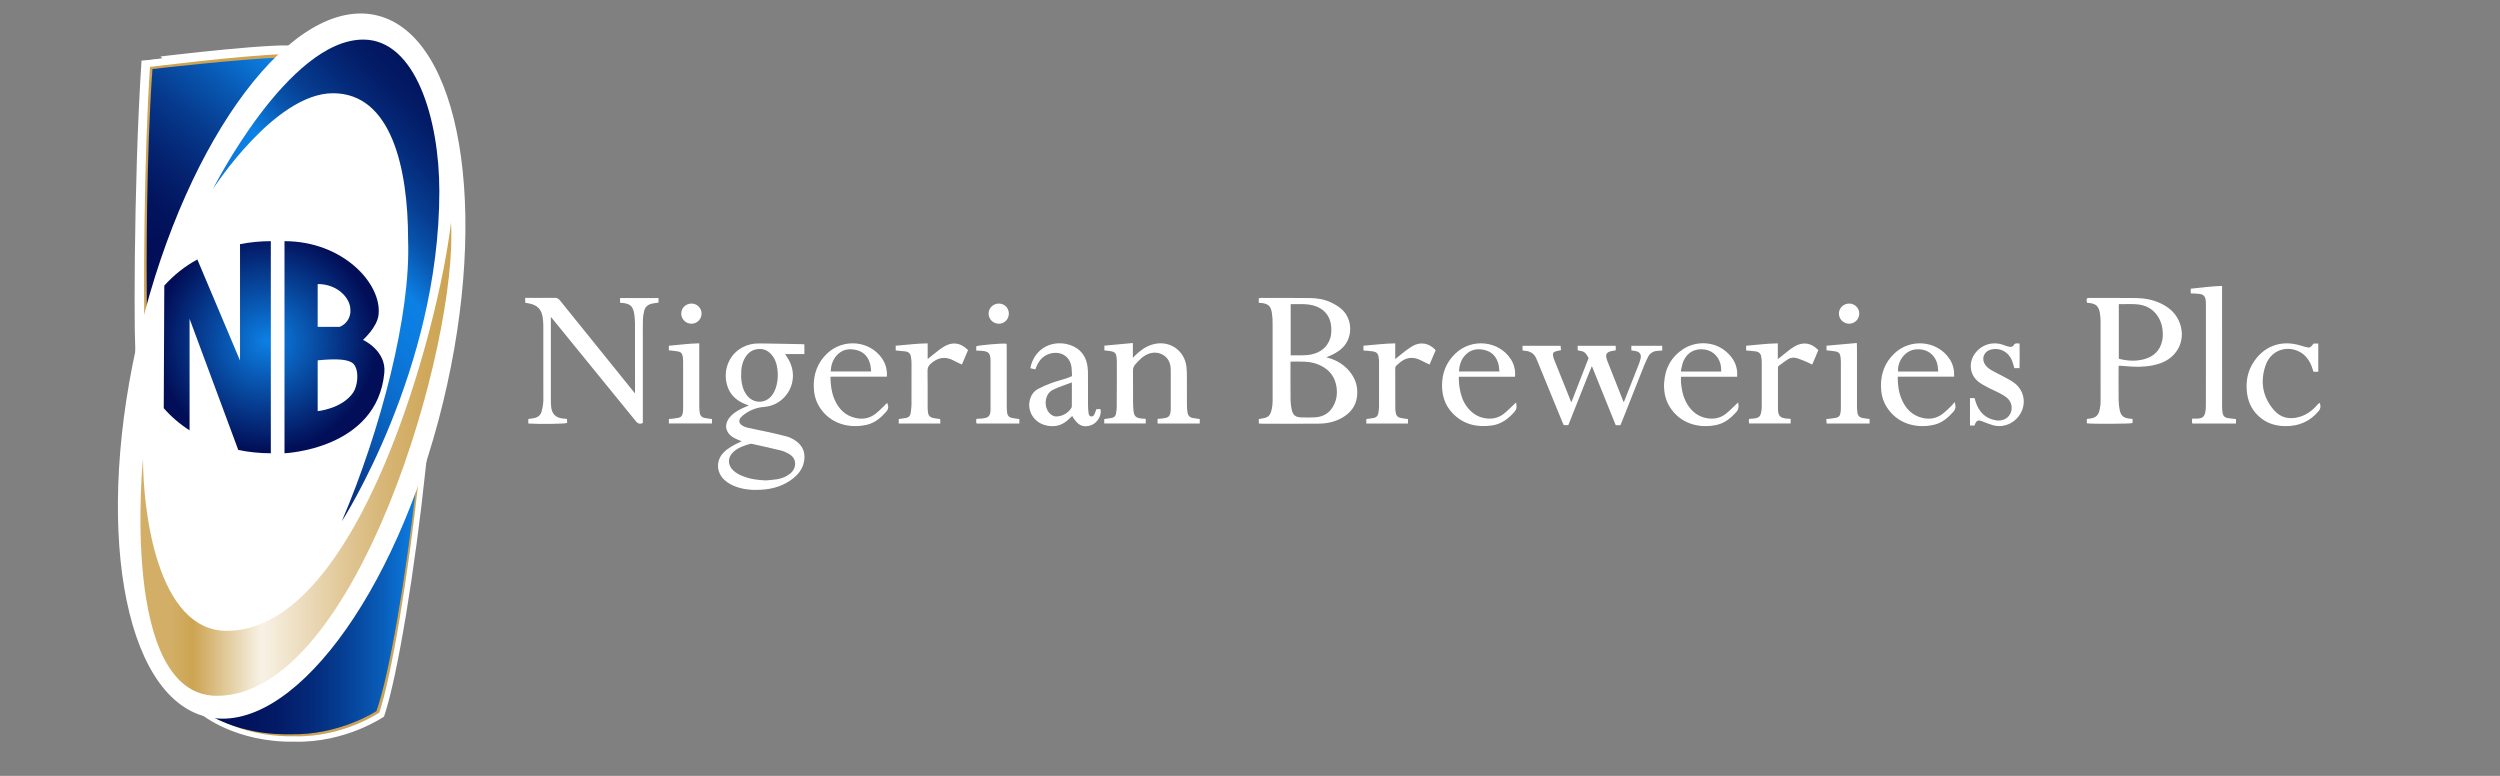 <svg xmlns="http://www.w3.org/2000/svg" xmlns:xlink="http://www.w3.org/1999/xlink" id="Layer_1" x="0px" y="0px" width="1804.5px" height="560px" viewBox="0 0 1804.5 560" xml:space="preserve">
<rect x="0" y="0" width="1804.5" height="560" fill="#808080" stroke="none"/>
<g>
	<path fill="#CDA453" d="M303.338,343.515c-7.666,68.885-19.996,143.083-29.834,171.202c0,0-26.971,17.913-63.578,17.111   c-42.695,0.696-66.936-18.88-66.936-18.88c1.83,0.827,3.743,1.457,5.705,1.881c8.994,5.472,29.962,15.666,60.673,15.167   c35.89,0.786,62.335-16.776,62.335-16.776c9.366-26.748,21.032-96.021,28.57-161.809   C301.3,348.817,302.322,346.185,303.338,343.515z"></path>
	<path fill="#FFFFFF" stroke="#FFFFFF" stroke-width="2" stroke-miterlimit="10" d="M306.184,338.772   c-7.666,71.544-19.996,148.605-29.834,177.809c0,0-26.971,18.605-63.578,17.772c-42.695,0.723-66.936-19.609-66.936-19.609   c1.83,0.859,3.743,1.513,5.705,1.953c8.994,5.683,29.962,16.271,60.673,15.752c35.89,0.817,62.335-17.424,62.335-17.424   c9.366-27.78,21.032-99.727,28.57-168.054C304.146,344.278,305.168,341.545,306.184,338.772z"></path>
	
		<linearGradient id="SVGID_1_" gradientUnits="userSpaceOnUse" x1="-392.402" y1="878.061" x2="-121.727" y2="878.061" gradientTransform="matrix(0.56 0 0 0.56 368.44 -51)">
		<stop offset="0" style="stop-color:#020F58"></stop>
		<stop offset="0.18" style="stop-color:#02125C"></stop>
		<stop offset="0.34" style="stop-color:#031B67"></stop>
		<stop offset="0.51" style="stop-color:#042B7B"></stop>
		<stop offset="0.67" style="stop-color:#064196"></stop>
		<stop offset="0.84" style="stop-color:#095DB9"></stop>
		<stop offset="1" style="stop-color:#0C7FE3"></stop>
		<stop offset="1" style="stop-color:#0C80E4"></stop>
	</linearGradient>
	<path fill="url(#SVGID_1_)" d="M300.273,351.409c-7.538,65.788-19.204,135.088-28.57,161.809c0,0-26.445,17.563-62.335,16.776   c-30.711,0.499-51.679-9.695-60.673-15.167C168.059,519.397,233.815,520.135,300.273,351.409z"></path>
	<path fill="#CDA453" stroke="#CCA256" stroke-miterlimit="10" d="M207.53,38.548c0,0-1.254,0.951-3.506,2.959   c-30.828,0.972-93.976,8.314-93.976,8.314c-4.537,62.835-4.361,142.313-4.075,173.714c-0.985,3.542-1.948,7.138-2.89,10.789   c-1.413,5.477-1.881-107.214,3.905-187.346C106.988,46.984,180.352,38.436,207.53,38.548z"></path>
	<path fill="#FFFFFF" stroke="#FFFFFF" stroke-width="3" stroke-miterlimit="10" d="M207.993,34.254c0,0-1.301,1.072-3.638,3.336   c-31.989,1.096-97.517,9.374-97.517,9.374c-4.708,70.844-4.526,160.454-4.228,195.858c-1.022,3.993-2.021,8.048-2.999,12.165   c-1.466,6.175-1.951-120.881,4.052-211.227C103.663,43.765,179.791,34.128,207.993,34.254z"></path>
	
		<linearGradient id="SVGID_2_" gradientUnits="userSpaceOnUse" x1="-317.596" y1="158.189" x2="-494.886" y2="370.94" gradientTransform="matrix(0.56 0 0 0.56 368.44 -51)">
		<stop offset="0" style="stop-color:#0C80E4"></stop>
		<stop offset="0.24" style="stop-color:#0858B2"></stop>
		<stop offset="0.47" style="stop-color:#06388B"></stop>
		<stop offset="0.68" style="stop-color:#04226F"></stop>
		<stop offset="0.86" style="stop-color:#02145E"></stop>
		<stop offset="1" style="stop-color:#020F58"></stop>
	</linearGradient>
	<path fill="url(#SVGID_2_)" d="M204.023,41.507c-13.833,12.314-65.438,64.46-98.05,182.028   c-0.287-31.391-0.462-110.869,4.075-173.714C110.048,49.821,173.196,42.479,204.023,41.507z"></path>
	
		<ellipse transform="matrix(-0.237 0.972 -0.972 -0.237 517.25 122.066)" fill="#FFFFFF" cx="210.682" cy="264.191" rx="260.371" ry="112.319"></ellipse>
	
		<linearGradient id="SVGID_3_" gradientUnits="userSpaceOnUse" x1="21.341" y1="223.035" x2="-390.406" y2="608.893" gradientTransform="matrix(0.56 0 0 0.56 368.44 -51)">
		<stop offset="0" style="stop-color:#020F58"></stop>
		<stop offset="0.1" style="stop-color:#02125B"></stop>
		<stop offset="0.19" style="stop-color:#031A65"></stop>
		<stop offset="0.26" style="stop-color:#042776"></stop>
		<stop offset="0.34" style="stop-color:#063B8E"></stop>
		<stop offset="0.41" style="stop-color:#0854AD"></stop>
		<stop offset="0.47" style="stop-color:#0B72D2"></stop>
		<stop offset="0.5" style="stop-color:#0C80E4"></stop>
		<stop offset="0.57" style="stop-color:#0C7CDF"></stop>
		<stop offset="0.67" style="stop-color:#0B6FD0"></stop>
		<stop offset="0.77" style="stop-color:#095BB6"></stop>
		<stop offset="0.87" style="stop-color:#073F94"></stop>
		<stop offset="0.98" style="stop-color:#031B67"></stop>
		<stop offset="1" style="stop-color:#031560"></stop>
	</linearGradient>
	<path fill="url(#SVGID_3_)" d="M153.694,136.412c0,0,44.571-69.114,86.639-69.114s54.229,53.804,54.229,105.716   c2.061,53.841-19.656,137.102-47.875,203.331c0,0,70.431-109.031,70.431-238.265c0-52.199-17.196-109.509-54.914-109.509   C208.05,28.571,153.694,136.412,153.694,136.412z"></path>
	
		<linearGradient id="SVGID_4_" gradientUnits="userSpaceOnUse" x1="-476.924" y1="682.891" x2="-76.119" y2="682.891" gradientTransform="matrix(0.56 0 0 0.56 368.44 -51)">
		<stop offset="0.1" style="stop-color:#D2AE66"></stop>
		<stop offset="0.17" style="stop-color:#CDA453"></stop>
		<stop offset="0.36" style="stop-color:#F2E8D3"></stop>
		<stop offset="0.39" style="stop-color:#F8F2E6"></stop>
		<stop offset="0.48" style="stop-color:#F0E3CA"></stop>
		<stop offset="0.65" style="stop-color:#E1C897"></stop>
		<stop offset="0.8" style="stop-color:#D6B472"></stop>
		<stop offset="0.92" style="stop-color:#CFA85B"></stop>
		<stop offset="1" style="stop-color:#CDA453"></stop>
	</linearGradient>
	<path fill="url(#SVGID_4_)" d="M103.211,330.909c0,38.116,10.253,124.432,60.481,124.432c95.734,0,153.426-220.994,161.836-294.741   c5.456,86.06-67.908,341.638-168.933,341.638C86.004,502.238,103.211,330.909,103.211,330.909z"></path>
	
		<radialGradient id="SVGID_5_" cx="-314.301" cy="530.995" r="140.749" gradientTransform="matrix(0.56 0 0 0.56 368.44 -51)" gradientUnits="userSpaceOnUse">
		<stop offset="0" style="stop-color:#0C80E4"></stop>
		<stop offset="1" style="stop-color:#020F58"></stop>
	</radialGradient>
	<path fill="url(#SVGID_5_)" d="M261.997,245.316c0,0,10.205-8.957,11.246-18.12c2.534-22.312-25.622-53.124-67.897-53.124v153.091   c0,0,66.856-2.693,72.068-58.107C278.922,253.003,261.997,245.316,261.997,245.316z M229.294,205.027   c14.721,0,23.619,10.433,23.619,18.561c0.395,5.38-2.763,10.389-7.788,12.351h-15.831V205.027z M255.017,283.219   c-8.016,11.873-25.722,13.536-25.722,13.536V260.1c24.58-2.497,26.275,2.242,27.624,5.52   C258.523,269.402,258.385,277.806,255.017,283.219z"></path>
	
		<radialGradient id="SVGID_6_" cx="-314.301" cy="530.995" r="140.749" gradientTransform="matrix(0.56 0 0 0.56 368.44 -51)" gradientUnits="userSpaceOnUse">
		<stop offset="0" style="stop-color:#0C80E4"></stop>
		<stop offset="1" style="stop-color:#020F58"></stop>
	</radialGradient>
	<path fill="url(#SVGID_6_)" d="M195.487,174.082v153.081c-7.895,0.011-15.77-0.789-23.502-2.385l-35.152-94.666v80.514   c-6.942-4.419-13.221-9.803-18.646-15.99l0.398-88.472c6.809-7.615,14.877-14.002,23.853-18.88l30.812,72.971v-84.032   C180.575,174.793,188.022,174.076,195.487,174.082z"></path>
</g>
<g>
	<g>
		<path fill="#FFFFFF" stroke="#FFFFFF" stroke-miterlimit="10" d="M909.081,218.056c0-0.844,0-1.572,0-2.361    c0.506-0.073,0.882-0.176,1.258-0.175c11.733,0.023,23.467-0.019,35.198,0.121c5.07,0.061,10.102,0.823,14.737,3.003    c2.505,1.178,4.974,2.604,7.122,4.335c8.933,7.201,9.048,22.034-0.548,29.273c-2.567,1.936-5.352,3.435-8.33,4.606    c-0.707,0.278-1.411,0.565-2.689,1.078c1.252,0.382,1.988,0.623,2.734,0.832c6.988,1.959,12.68,5.764,16.776,11.818    c3.237,4.783,4.356,10.109,3.633,15.771c-0.852,6.664-4.655,11.367-10.34,14.677c-5.248,3.055-11.027,4.215-16.987,4.265    c-13.676,0.114-27.353,0.038-41.029,0.032c-0.454,0-0.909-0.07-1.515-0.12c0-0.812,0-1.534,0-2.306    c1.37-0.252,2.671-0.419,3.934-0.74c2.352-0.598,4.015-2.088,4.763-4.379c0.526-1.61,0.871-3.306,1.066-4.99    c0.213-1.846,0.214-3.723,0.215-5.586c0.014-17.873,0.029-35.745-0.014-53.618c-0.006-2.632-0.107-5.297-0.532-7.886    c-0.857-5.219-2.885-6.954-8.207-7.52C909.948,218.147,909.575,218.108,909.081,218.056z M931.078,260.502    c-0.051,0.746-0.101,1.127-0.1,1.507c0.006,9.013-0.039,18.027,0.065,27.039c0.027,2.31,0.338,4.656,0.848,6.911    c0.893,3.951,2.994,5.658,7.059,5.804c3.491,0.126,7.002,0.186,10.484-0.04c6.839-0.444,11.632-4.01,14.319-10.264    c1.962-4.567,2.149-9.373,1.053-14.176c-1.68-7.363-6.502-11.999-13.318-14.751C944.945,259.89,938.081,260.571,931.078,260.502z     M931.116,219.002c0,12.808,0,25.279,0,37.967c3.388,0,6.637,0.064,9.881-0.025c1.855-0.051,3.744-0.167,5.548-0.569    c6.734-1.501,11.761-5.111,14.041-11.904c0.829-2.47,0.929-5.026,0.839-7.602c-0.298-8.596-5.134-14.656-13.423-16.896    C942.494,218.485,936.895,219.22,931.116,219.002z"></path>
		<path fill="#FFFFFF" stroke="#FFFFFF" stroke-miterlimit="10" d="M397.095,228.207c0,0.838,0,1.676,0,2.514    c0,19.205-0.005,38.409,0.009,57.614c0.001,1.786,0.029,3.583,0.216,5.357c0.577,5.482,3.55,8.374,9.028,8.907    c0.759,0.074,1.519,0.139,2.404,0.22c0.043,0.779,0.08,1.449,0.115,2.087c-1.841,0.557-20.341,0.76-27.031,0.317    c0-0.764,0-1.542,0-2.348c1.447-0.236,2.83-0.39,4.177-0.697c2.718-0.62,4.615-2.281,5.387-4.955    c0.557-1.927,0.888-3.933,1.158-5.925c0.187-1.378,0.128-2.794,0.128-4.193c0.007-17.261,0.023-34.522-0.018-51.783    c-0.005-2.243-0.149-4.514-0.524-6.722c-0.963-5.671-4.048-8.76-9.672-9.962c-0.907-0.194-1.82-0.359-2.87-0.564    c0-0.761,0-1.499,0-2.566c0.789,0,1.535,0,2.282,0c6.142,0,12.286,0.057,18.427-0.039c1.581-0.025,2.551,0.529,3.511,1.722    c17.598,21.863,35.233,43.696,52.863,65.534c0.557,0.69,1.142,1.358,1.715,2.036c0.156-0.058,0.311-0.117,0.467-0.175    c0-0.746,0-1.492,0-2.238c0-16.25,0.035-32.5-0.035-48.75c-0.012-2.779-0.228-5.607-0.785-8.323    c-0.924-4.505-3.054-6.288-7.587-6.979c-0.755-0.115-1.521-0.166-2.404-0.26c0-0.81,0-1.54,0-2.399c8.962,0,17.782,0,26.773,0    c0,0.816,0,1.539,0,2.325c-1.508,0.24-2.965,0.399-4.387,0.714c-3.063,0.679-5.211,2.49-5.956,5.573    c-0.508,2.099-0.875,4.276-0.936,6.429c-0.144,5.05-0.075,10.106-0.076,15.16c-0.004,18.816-0.002,37.632-0.002,56.448    c0,0.918,0,1.837,0,2.711c-1.933,0.805-3.024,0.074-4.129-1.285c-19.955-24.557-39.948-49.083-59.934-73.614    c-0.574-0.704-1.169-1.391-1.755-2.087C397.467,228.076,397.281,228.142,397.095,228.207z"></path>
		<path fill="#FFFFFF" stroke="#FFFFFF" stroke-miterlimit="10" d="M536.64,318.444c-2.352-0.985-4.438-1.66-6.333-2.688    c-6.679-3.623-7.552-9.924-2.179-15.341c2.901-2.924,6.51-4.741,10.258-6.311c1.055-0.442,2.107-0.893,3.5-1.483    c-1.386-0.502-2.401-0.847-3.399-1.235c-5.505-2.135-9.988-5.538-12.323-11.073c-5.051-11.975,0.423-27.598,15.635-31.268    c2.31-0.557,4.777-0.677,7.168-0.651c9.947,0.105,19.892,0.343,29.838,0.536c0.378,0.007,0.755,0.054,1.299,0.095    c0,1.97,0,3.867,0,6.04c-4.59,0-9.207,0-14.303,0c0.594,0.953,0.91,1.517,1.278,2.044c2.869,4.105,4.67,8.568,4.759,13.653    c0.203,11.617-8.701,21.577-20.279,22.443c-5.283,0.395-9.983,2.181-14.266,5.179c-1.073,0.751-2.101,1.628-2.954,2.617    c-1.81,2.1-1.556,4.696,0.724,6.275c1.246,0.862,2.744,1.516,4.223,1.857c5.143,1.186,10.339,2.145,15.493,3.285    c4.394,0.972,8.783,1.988,13.127,3.161c1.701,0.459,3.357,1.254,4.885,2.15c6.451,3.785,8.798,10.015,6.601,17.185    c-1.304,4.258-3.998,7.498-7.45,10.178c-6.285,4.88-13.534,7.221-21.36,7.815c-6.629,0.504-13.207,0.169-19.534-2.208    c-2.866-1.077-5.499-2.546-7.766-4.62c-5.959-5.45-6.035-14.072-0.148-19.593c3.276-3.073,7.235-5.073,11.251-6.968    C535.067,319.195,535.746,318.869,536.64,318.444z M552.813,347.269c2.697-0.267,5.416-0.4,8.087-0.833    c3.726-0.604,7.154-2.006,10.087-4.477c4.323-3.643,5.293-11.146-1.354-14.817c-1.821-1.005-3.758-1.956-5.76-2.449    c-6.921-1.707-13.893-3.207-20.851-4.763c-0.519-0.116-1.114-0.18-1.614-0.044c-4.52,1.225-8.925,2.748-12.453,5.999    c-4.462,4.112-4.423,9.949,0.024,14.1c2.017,1.883,4.42,3.137,6.954,4.153C541.344,346.306,547.004,347.071,552.813,347.269z     M534.489,270.49c0,0.932-0.067,1.869,0.011,2.795c0.371,4.394,1.376,8.59,4.081,12.203c4.934,6.592,14.251,6.662,19.124,0.033    c1.218-1.657,2.172-3.616,2.801-5.579c1.613-5.041,1.786-10.234,0.822-15.433c-0.617-3.329-1.882-6.414-4.16-8.984    c-3.027-3.415-6.795-4.736-11.313-3.897c-4.36,0.81-7.123,3.59-9.056,7.345C534.942,262.579,534.366,266.477,534.489,270.49z"></path>
		<path fill="#FFFFFF" stroke="#FFFFFF" stroke-miterlimit="10" d="M1538.781,302.839c0,0.79,0,1.461,0,2.127    c-1.651,0.455-28.609,0.596-31.995,0.149c0-0.699,0-1.421,0-2.259c1.023-0.147,2.016-0.244,2.99-0.437    c3.004-0.596,5.069-2.298,5.895-5.295c0.39-1.416,0.676-2.87,0.877-4.325c0.159-1.149,0.159-2.326,0.16-3.491    c0.009-19.123,0.022-38.247-0.017-57.37c-0.004-2.087-0.169-4.201-0.531-6.255c-0.882-5.011-3.027-6.923-8.064-7.486    c-0.378-0.042-0.758-0.076-1.262-0.126c-0.08-0.396-0.2-0.755-0.212-1.116c-0.012-0.375,0.081-0.753,0.136-1.187    c0.342-0.092,0.63-0.237,0.917-0.237c11.349,0.018,22.698-0.019,34.045,0.108c5.947,0.067,11.763,1.086,17.219,3.592    c5.661,2.6,10.356,6.331,13.087,12.08c6.017,12.669,0.006,26.278-13.522,30.658c-6.444,2.087-13.093,2.523-19.811,2.15    c-2.714-0.151-5.421-0.428-8.133-0.632c-0.525-0.04-1.055-0.006-1.727-0.006c-0.048,0.784-0.125,1.464-0.126,2.143    c-0.008,7.774-0.068,15.548,0.034,23.321c0.033,2.467,0.299,4.973,0.822,7.383c0.872,4.022,3.017,5.773,7.075,6.266    C1537.318,302.678,1537.999,302.75,1538.781,302.839z M1528.837,219.017c0,13.65,0,26.897,0,40.127    c0.401,0.177,0.672,0.346,0.966,0.419c6.132,1.517,12.314,1.828,18.412,0.061c6.874-1.992,11.394-6.444,12.939-13.588    c0.613-2.834,0.563-5.711,0.199-8.578c-1.064-8.4-6.77-16.486-16.829-18.049C1539.367,218.608,1534.174,219.164,1528.837,219.017z    "></path>
		<path fill="#FFFFFF" stroke="#FFFFFF" stroke-miterlimit="10" d="M1169.275,306.407c-0.949,0-1.711,0-2.703,0    c-5.769-14.296-11.545-28.608-17.539-43.46c-3.259,7.536-5.943,14.769-8.827,21.916c-2.876,7.127-5.675,14.284-8.536,21.499    c-0.919,0-1.744,0-2.636,0c-0.366-0.831-0.724-1.597-1.044-2.379c-5.949-14.519-11.894-29.04-17.841-43.559    c-0.265-0.647-0.547-1.287-0.823-1.929c-1.452-3.376-4.089-5.172-7.651-5.726c-0.383-0.06-0.775-0.061-1.161-0.104    c-0.3-0.033-0.597-0.09-1.05-0.161c0-0.782,0-1.513,0-2.389c8.802,0,17.553,0,26.527,0c0.058,0.725,0.117,1.451,0.182,2.267    c-1.262,0.276-2.409,0.432-3.491,0.787c-1.86,0.61-2.493,1.617-2.203,3.546c0.159,1.064,0.478,2.127,0.877,3.129    c4.03,10.1,8.089,20.188,12.151,30.274c0.163,0.404,0.431,0.765,0.774,1.362c0.44-1.081,0.799-1.933,1.135-2.794    c3.587-9.189,7.186-18.374,10.735-27.577c0.448-1.163,1.441-2.282,0.521-3.711c-1.139-1.771-2.13-3.669-4.365-4.292    c-0.96-0.267-1.948-0.433-3.046-0.672c0-0.746,0-1.478,0-2.336c8.856,0,17.604,0,26.475,0c0,0.854,0,1.584,0,2.332    c-1.339,0.262-2.575,0.402-3.747,0.755c-2.6,0.783-3.599,2.545-3.012,5.18c0.185,0.83,0.443,1.653,0.755,2.445    c3.794,9.609,7.602,19.211,11.414,28.813c0.225,0.568,0.507,1.113,0.872,1.906c0.389-0.859,0.699-1.475,0.952-2.114    c3.433-8.665,6.87-17.329,10.274-26.006c0.537-1.37,1.004-2.782,1.345-4.212c0.846-3.543-0.415-5.511-3.965-6.306    c-0.821-0.184-1.667-0.255-2.63-0.397c0-0.795,0-1.526,0-2.39c7.118,0,14.153,0,21.297,0c0,0.808,0,1.485,0,2.446    c-0.765,0.049-1.507,0.12-2.25,0.14c-3.753,0.1-6.561,1.685-8.161,5.173c-0.906,1.975-1.883,3.924-2.685,5.941    c-5.31,13.353-10.581,26.721-15.867,40.083C1170.016,304.677,1169.673,305.457,1169.275,306.407z"></path>
		<path fill="#FFFFFF" stroke="#FFFFFF" stroke-miterlimit="10" d="M836.049,305.2c0-0.812,0-1.487,0-2.394    c0.841-0.059,1.675-0.079,2.497-0.184c1.076-0.138,2.161-0.273,3.21-0.535c1.911-0.478,3.099-1.733,3.456-3.676    c0.195-1.064,0.342-2.154,0.345-3.233c0.026-9.404,0.039-18.808-0.01-28.211c-0.008-1.461-0.184-2.966-0.566-4.374    c-1.859-6.835-9.356-10.327-16.242-7.632c-4.049,1.584-6.936,4.607-9.708,7.798c-1.231,1.417-1.779,2.901-1.749,4.84    c0.116,7.459,0.024,14.921,0.062,22.382c0.011,2.173,0.106,4.353,0.318,6.515c0.41,4.186,2.007,5.701,6.226,6.099    c0.834,0.079,1.671,0.119,2.597,0.183c0,0.859,0,1.535,0,2.386c-9.628,0-19.21,0-28.922,0c0-0.746,0-1.416,0-2.257    c0.596-0.085,1.181-0.17,1.767-0.253c0.997-0.141,2-0.252,2.991-0.426c2.06-0.362,3.366-1.551,3.711-3.64    c0.24-1.451,0.5-2.919,0.52-4.382c0.079-6.061,0.076-12.123,0.09-18.184c0.011-4.741,0.017-9.482-0.008-14.222    c-0.008-1.397-0.038-2.805-0.22-4.186c-0.37-2.801-1.441-3.968-4.203-4.555c-1.429-0.303-2.905-0.39-4.569-0.602    c0-0.752,0-1.528,0-2.508c6.471-0.597,12.864-1.186,19.545-1.802c0,3.705,0,7.081,0,10.56c1.206,0.059,1.523-0.776,2.015-1.269    c3.55-3.558,7.424-6.6,12.306-8.156c11.944-3.809,23.461,3.799,24.458,16.288c0.29,3.633,0.203,7.298,0.226,10.948    c0.033,5.362-0.028,10.725,0.029,16.087c0.019,1.778,0.17,3.57,0.453,5.325c0.387,2.4,1.87,3.876,4.287,4.308    c1.441,0.258,2.898,0.428,4.506,0.66c0,0.715,0,1.439,0,2.303C855.656,305.2,845.908,305.2,836.049,305.2z"></path>
		<path fill="#FFFFFF" stroke="#FFFFFF" stroke-miterlimit="10" d="M774.266,271.809c-0.101-2.287-0.074-4.389-0.306-6.462    c-1.025-9.194-9.174-13.088-17.13-10.285c-4.368,1.539-7.168,4.782-8.999,8.938c-0.277,0.629-0.524,1.27-0.84,2.039    c-0.89-0.212-1.691-0.404-2.687-0.641c0.19-0.823,0.299-1.495,0.501-2.137c4.485-14.258,19.01-17.95,29.896-12.732    c5.932,2.843,9,7.922,9.809,14.373c0.222,1.769,0.282,3.567,0.289,5.352c0.031,7.309-0.015,14.618,0.032,21.926    c0.014,2.092,0.122,4.201,0.418,6.269c0.248,1.731,1.219,2.594,2.494,2.656c1.492,0.072,2.239-0.912,2.765-2.104    c0.438-0.993,0.793-2.023,1.233-3.163c0.721,0,1.468,0,2.214,0c0.68,4.144-2.402,9.118-6.561,10.605    c-5.672,2.029-9.454,0.087-13.348-6.937c-1.377,1.261-2.696,2.548-4.098,3.736c-4.675,3.963-10.063,4.724-15.772,3.061    c-7.926-2.309-12.391-10.25-10.252-17.862c0.882-3.139,2.681-5.698,5.527-7.214c3.07-1.635,6.286-3.045,9.552-4.248    c3.492-1.286,7.13-2.173,10.676-3.318C771.211,273.166,772.675,272.459,774.266,271.809z M774.185,275.313    c-5.027,1.91-9.747,3.331-14.225,5.496c-6.999,3.384-7.172,13.487-2.607,17.958c1.574,1.541,3.401,2.521,5.614,2.338    c4.231-0.35,7.708-2.229,10.284-5.621c0.485-0.639,0.884-1.532,0.894-2.313C774.219,287.36,774.185,281.547,774.185,275.313z"></path>
		<path fill="#FFFFFF" stroke="#FFFFFF" stroke-miterlimit="10" d="M1581.78,211.289c0-0.885,0-1.558,0-2.453    c7.153-0.683,14.187-1.695,21.612-1.942c0,1.152,0,2.06,0,2.968c0,27.904-0.006,55.809,0.017,83.713    c0.001,1.544,0.142,3.103,0.389,4.627c0.361,2.228,1.739,3.636,3.966,4.025c1.819,0.318,3.671,0.453,5.667,0.689    c0,0.703,0,1.427,0,2.287c-10.207,0-20.351,0-30.615,0c-0.074-0.402-0.189-0.767-0.197-1.134    c-0.009-0.371,0.087-0.746,0.178-1.431c1.267,0,2.491,0.062,3.706-0.012c3.453-0.208,5.074-1.559,5.757-4.958    c0.303-1.511,0.425-3.081,0.432-4.625c0.044-10.104,0.036-20.209,0.039-30.314c0.004-13.991,0.004-27.982-0.004-41.973    c-0.001-1.32,0.016-2.65-0.128-3.959c-0.357-3.267-1.976-4.871-5.244-5.196C1585.588,211.427,1583.807,211.398,1581.78,211.289z"></path>
		<path fill="#FFFFFF" stroke="#FFFFFF" stroke-miterlimit="10" d="M1253.391,271.433c-6.891,0-13.628,0-20.365,0    c-6.664,0-13.328,0-20.091,0c-0.357,3.017-0.051,5.774,0.369,8.518c0.663,4.335,1.893,8.493,4.242,12.238    c3.28,5.232,7.803,8.874,13.941,10.083c5.255,1.035,10.254,0.165,14.543-3.214c2.25-1.772,4.257-3.853,6.368-5.8    c0.547-0.505,1.075-1.031,1.839-1.766c0.284,2.191,0.248,3.798-1.195,5.396c-3.82,4.229-7.982,7.892-13.686,9.223    c-12.392,2.892-26.356-0.537-33.895-13.016c-3.163-5.235-4.155-11.006-3.76-17.024c0.676-10.292,5.208-18.439,13.977-23.979    c9.1-5.75,24.274-5.962,33.562,5.883C1252.267,261.836,1253.696,266.222,1253.391,271.433z M1242.913,268.674    c-0.065-1.43-0.068-2.582-0.178-3.723c-0.654-6.758-5.523-12.115-11.9-13.129c-7.251-1.153-13.33,1.963-16.145,8.512    c-0.876,2.037-1.249,4.296-1.785,6.47c-0.137,0.556-0.021,1.175-0.021,1.87C1222.919,268.674,1232.739,268.674,1242.913,268.674z"></path>
		<path fill="#FFFFFF" stroke="#FFFFFF" stroke-miterlimit="10" d="M1409.962,271.381c-13.562,0-26.977,0-40.334,0    c-0.195,0.411-0.375,0.612-0.373,0.812c0.034,5.64,0.712,11.182,2.976,16.402c3.052,7.036,8.043,12.002,15.718,13.649    c5.245,1.126,10.254,0.204,14.559-3.147c2.26-1.76,4.279-3.834,6.377-5.797c0.555-0.519,1-1.156,1.778-2.073    c0.539,2.325,0.458,3.875-0.879,5.395c-3.815,4.333-8.011,8.077-13.807,9.459c-12.409,2.96-26.554-0.529-34.07-13.12    c-2.62-4.389-3.684-9.214-3.735-14.268c-0.091-9.071,2.889-16.9,9.548-23.219c11.521-10.933,30.406-9.1,38.998,3.808    C1409.111,262.879,1410.151,266.837,1409.962,271.381z M1399.564,268.666c-0.181-1.841-0.219-3.457-0.514-5.026    c-1.559-8.291-8.646-13.133-17.213-11.824c-7.331,1.12-13.165,9.076-12.253,16.85    C1379.406,268.666,1389.244,268.666,1399.564,268.666z"></path>
		<path fill="#FFFFFF" stroke="#FFFFFF" stroke-miterlimit="10" d="M1093.069,271.433c-6.885,0-13.635,0-20.386,0    c-6.666,0-13.333,0-20.208,0c-0.096,3.347,0.183,6.415,0.72,9.457c0.818,4.64,2.299,9.039,5.139,12.871    c3.265,4.406,7.471,7.487,12.922,8.523c5.183,0.985,10.112,0.168,14.355-3.116c2.326-1.8,4.386-3.945,6.56-5.941    c0.544-0.499,1.064-1.025,1.807-1.745c0.424,2.244,0.196,3.829-1.207,5.415c-4.343,4.91-9.286,8.777-15.978,9.705    c-10.857,1.506-20.572-0.731-28.294-9.056c-4.954-5.341-7.075-11.794-7.132-18.966c-0.073-9.072,2.952-16.894,9.634-23.184    c11.561-10.884,30.445-8.961,38.982,3.978C1092.307,262.895,1093.415,267.053,1093.069,271.433z M1082.825,268.628    c-0.254-2.136-0.277-4.016-0.725-5.787c-1.38-5.462-4.694-9.294-10.254-10.667c-5.547-1.37-10.684-0.459-14.733,3.946    c-3.189,3.47-4.34,7.734-4.588,12.508C1062.576,268.628,1072.47,268.628,1082.825,268.628z"></path>
		<path fill="#FFFFFF" stroke="#FFFFFF" stroke-miterlimit="10" d="M639.66,271.38c-13.561,0-26.977,0-40.443,0    c-0.134,0.482-0.284,0.764-0.28,1.044c0.09,5.318,0.695,10.558,2.724,15.525c3,7.345,8.032,12.565,15.986,14.293    c5.242,1.138,10.253,0.206,14.558-3.145c2.261-1.76,4.287-3.825,6.371-5.803c0.55-0.522,0.92-1.233,1.592-1.701    c0.732,1.958,0.651,3.509-0.687,5.028c-3.814,4.333-8.011,8.077-13.806,9.459c-12.41,2.961-26.555-0.53-34.071-13.12    c-2.62-4.389-3.684-9.214-3.735-14.268c-0.091-9.071,2.888-16.9,9.547-23.219c11.522-10.934,30.406-9.101,38.998,3.806    C638.809,262.878,639.849,266.836,639.66,271.38z M629.319,268.625c-0.251-2.126-0.271-4.005-0.72-5.775    c-1.409-5.556-4.796-9.408-10.472-10.731c-5.57-1.297-10.689-0.307-14.667,4.165c-3.069,3.45-4.203,7.644-4.433,12.34    C609.066,268.625,618.961,268.625,629.319,268.625z"></path>
		<path fill="#FFFFFF" stroke="#FFFFFF" stroke-miterlimit="10" d="M647.014,252.516c0-0.876,0-1.557,0-2.505    c7.265-0.556,14.466-1.548,22.071-1.671c0,3.91,0,7.584,0,11.718c0.9-0.658,1.385-0.987,1.841-1.351    c2.369-1.891,4.703-3.826,7.105-5.672c1.229-0.944,2.538-1.799,3.876-2.583c5.701-3.34,11.278-2.555,16.229,2.363    c-1.322,3.115-2.674,6.303-4.091,9.642c-1.905-0.921-3.664-1.689-5.346-2.6c-6.264-3.393-11.848-2.463-17.145,2.215    c-1.803,1.592-2.592,3.122-2.553,5.532c0.139,8.626,0.047,17.256,0.063,25.885c0.002,1.241,0.044,2.491,0.187,3.722    c0.364,3.131,1.496,4.41,4.55,5.069c1.352,0.292,2.747,0.384,4.328,0.594c0.033,0.729,0.066,1.458,0.105,2.329    c-9.733,0-19.271,0-29.019,0c0-0.747,0-1.531,0-2.314c1.629-0.232,3.162-0.402,4.676-0.676c2.13-0.386,3.533-1.639,3.87-3.808    c0.321-2.066,0.644-4.158,0.658-6.241c0.067-10.105,0.047-20.211,0.012-30.316c-0.005-1.469-0.179-2.951-0.416-4.403    c-0.392-2.406-1.791-3.933-4.264-4.275c-1.688-0.233-3.393-0.351-5.091-0.517C648.204,252.609,647.746,252.577,647.014,252.516z"></path>
		<path fill="#FFFFFF" stroke="#FFFFFF" stroke-miterlimit="10" d="M1260.881,252.533c0-0.871,0-1.6,0-2.523    c7.246-0.576,14.386-1.525,21.831-1.676c0,3.899,0,7.596,0,11.664c0.753-0.453,1.208-0.664,1.59-0.968    c2.555-2.031,5.07-4.113,7.651-6.11c1.164-0.901,2.415-1.704,3.686-2.449c5.712-3.352,11.303-2.582,16.236,2.323    c-0.644,1.555-1.311,3.194-2,4.823c-0.663,1.567-1.348,3.125-2.085,4.828c-1.085-0.527-2.028-1.044-3.016-1.453    c-2.363-0.979-4.714-2.002-7.131-2.831c-2.545-0.873-5.143-0.67-7.423,0.749c-2.296,1.429-4.401,3.162-6.595,4.755    c-0.715,0.519-0.815,1.237-0.813,2.056c0.018,9.95,0.017,19.901,0.021,29.851c0,0.155,0.007,0.311,0.016,0.466    c0.252,4.382,1.899,6.099,6.295,6.546c0.91,0.092,1.825,0.143,2.831,0.22c0,0.846,0,1.52,0,2.365c-9.636,0-19.233,0-29.002,0    c-0.063-0.315-0.176-0.667-0.192-1.024c-0.017-0.378,0.058-0.761,0.109-1.312c1.093-0.096,2.162-0.154,3.222-0.289    c3.786-0.482,5.01-1.601,5.669-5.323c0.229-1.293,0.332-2.624,0.335-3.938c0.028-10.728,0.032-21.455,0.005-32.183    c-0.003-1.233-0.196-2.472-0.377-3.697c-0.364-2.464-1.835-3.875-4.279-4.243c-1.38-0.208-2.771-0.345-4.16-0.485    C1262.548,252.597,1261.783,252.583,1260.881,252.533z"></path>
		<path fill="#FFFFFF" stroke="#FFFFFF" stroke-miterlimit="10" d="M1015.776,302.936c0,0.766,0,1.442,0,2.259    c-9.703,0-19.305,0-29.061,0c0-0.79,0-1.514,0-2.304c1.592-0.221,3.122-0.398,4.639-0.653c2.359-0.397,3.713-1.85,4.069-4.183    c0.234-1.531,0.472-3.082,0.479-4.624c0.043-10.805,0.042-21.611,0.009-32.416c-0.004-1.308-0.225-2.626-0.446-3.922    c-0.387-2.274-1.837-3.539-4.058-3.905c-1.453-0.239-2.924-0.371-4.39-0.517c-0.754-0.075-1.515-0.078-2.378-0.118    c0-0.884,0-1.56,0-2.538c7.234-0.582,14.419-1.54,21.93-1.675c0,3.944,0,7.633,0,11.713c0.763-0.513,1.201-0.764,1.591-1.076    c2.242-1.801,4.428-3.675,6.721-5.407c1.67-1.262,3.411-2.459,5.234-3.482c5.314-2.984,11.194-1.936,15.561,2.795    c-1.318,3.101-2.672,6.285-4.071,9.576c-1.939-0.939-3.708-1.725-5.412-2.635c-6.278-3.354-11.949-2.483-17.09,2.35    c-0.339,0.319-0.682,0.643-1.063,0.909c-1.121,0.782-1.465,1.813-1.455,3.187c0.059,8.24,0.029,16.48,0.029,24.72    c0,1.477-0.051,2.957,0.027,4.43c0.057,1.079,0.215,2.164,0.456,3.218c0.418,1.827,1.595,3.038,3.414,3.446    C1012.166,302.454,1013.862,302.634,1015.776,302.936z"></path>
		<path fill="#FFFFFF" stroke="#FFFFFF" stroke-miterlimit="10" d="M1424.789,306.637c-0.858,0-1.538,0-2.358,0    c0-6.269,0-12.443,0-18.743c0.842,0,1.581,0,2.443,0c0.264,0.895,0.493,1.784,0.787,2.652c2.402,7.079,6.941,11.856,14.504,13.271    c2.323,0.435,4.647,0.314,6.848-0.699c6.285-2.895,7.465-11.474,2.126-16.173c-1.555-1.369-3.402-2.456-5.24-3.44    c-2.529-1.355-5.216-2.411-7.76-3.74c-2.472-1.292-4.988-2.572-7.24-4.197c-6.338-4.572-7.725-12.91-3.411-19.456    c4.293-6.515,12.156-9.298,19.614-6.928c1.331,0.423,2.634,0.935,3.969,1.343c1.999,0.61,3.844,0.61,5.113-1.453    c0.694-1.128,1.764-0.633,3.049-0.635c0.075,5.613,0.089,11.142-0.022,16.774c-1.109,0-2.008,0-2.864,0    c-0.585-1.88-0.997-3.702-1.708-5.399c-2.646-6.31-8.853-9.548-15.302-8.092c-5.719,1.291-8.101,7.058-4.764,11.915    c0.978,1.423,2.423,2.654,3.902,3.574c2.497,1.553,5.212,2.751,7.798,4.166c2.993,1.638,6.1,3.127,8.885,5.072    c6.736,4.703,8.918,13.218,5.493,20.445c-3.588,7.572-11.862,11.652-19.704,9.61c-2.093-0.545-4.104-1.41-6.147-2.143    c-0.803-0.288-1.58-0.652-2.388-0.925c-2.757-0.932-4.135-0.279-5.293,2.471C1425.03,306.115,1424.932,306.32,1424.789,306.637z"></path>
		<path fill="#FFFFFF" stroke="#FFFFFF" stroke-miterlimit="10" d="M1672.831,267.814c-1.017,0-1.76,0-2.601,0    c-0.398-1.201-0.735-2.39-1.182-3.536c-2.223-5.703-5.885-10.067-11.851-12.023c-9.43-3.093-19.048,1.574-22.408,11.399    c-4.007,11.714-2.235,22.733,5.851,32.342c5.088,6.045,11.691,7.6,19.182,5.42c5.057-1.472,9.207-4.415,12.704-8.313    c0.414-0.462,0.822-0.929,1.238-1.389c0.043-0.048,0.127-0.058,0.386-0.167c0.376,1.717,0.43,3.212-0.791,4.691    c-6.286,7.606-14.417,11.029-24.179,10.827c-6.054-0.125-11.675-1.639-16.552-5.377c-5.84-4.476-9.19-10.406-10.186-17.681    c-1.14-8.323,0.272-16.094,5.096-23.091c7.057-10.235,18.02-14.516,30.115-11.759c1.965,0.448,3.891,1.066,5.832,1.616    c3.708,1.051,4.376,0.831,6.775-2.327c0.695,0,1.455,0,2.565,0C1672.839,254.853,1672.83,261.181,1672.831,267.814z"></path>
		<path fill="#FFFFFF" stroke="#FFFFFF" stroke-miterlimit="10" d="M705.155,252.554c0-0.9,0-1.579,0-2.24    c2.248-0.734,17.925-2.091,20.916-1.76c0.025,0.841,0.073,1.734,0.074,2.626c0.005,14.229-0.006,28.458,0.019,42.687    c0.002,1.468,0.098,2.953,0.339,4.399c0.355,2.131,1.696,3.474,3.817,3.898c1.585,0.317,3.199,0.486,4.949,0.742    c0,0.727,0,1.45,0,2.302c-10.033,0-19.95,0-29.986,0c-0.083-0.404-0.208-0.762-0.218-1.124c-0.01-0.374,0.092-0.752,0.167-1.281    c1.263-0.077,2.492-0.119,3.715-0.231c4.895-0.448,6.495-2.083,6.514-6.957c0.046-11.818,0.051-23.637-0.001-35.455    c-0.025-5.536-1.663-7.142-7.241-7.458C707.296,252.65,706.373,252.613,705.155,252.554z"></path>
		<path fill="#FFFFFF" stroke="#FFFFFF" stroke-miterlimit="10" d="M513.409,302.897c0,0.762,0,1.441,0,2.28    c-10.042,0-20.016,0-30.113,0c0-0.806,0-1.53,0-2.272c2.048-0.24,3.982-0.359,5.871-0.715c2.795-0.527,3.844-1.693,4.236-4.498    c0.16-1.149,0.21-2.322,0.212-3.484c0.015-10.877,0.019-21.755-0.003-32.632c-0.003-1.394-0.067-2.804-0.279-4.179    c-0.414-2.678-1.478-3.786-4.183-4.275c-1.891-0.342-3.822-0.464-5.86-0.698c0-0.774,0-1.503,0-2.412    c6.937-0.583,13.75-1.522,20.939-1.704c0,1.176,0,2.084,0,2.993c0,13.985-0.01,27.97,0.014,41.956    c0.003,1.547,0.126,3.104,0.328,4.639c0.305,2.329,1.64,3.829,3.973,4.287C510.056,302.478,511.596,302.636,513.409,302.897z"></path>
		<path fill="#FFFFFF" stroke="#FFFFFF" stroke-miterlimit="10" d="M1318.757,302.923c2.274-0.268,4.211-0.387,6.102-0.746    c2.675-0.507,3.74-1.67,4.143-4.326c0.174-1.147,0.231-2.321,0.233-3.482c0.017-10.955,0.018-21.91-0.001-32.865    c-0.002-1.317-0.068-2.646-0.255-3.948c-0.403-2.803-1.465-3.939-4.28-4.446c-1.888-0.34-3.816-0.461-5.818-0.691    c0-0.761,0-1.439,0-2.434c6.844-0.609,13.69-1.217,20.879-1.856c0.036,1.223,0.086,2.117,0.086,3.012    c0.005,14.063-0.005,28.126,0.017,42.189c0.002,1.47,0.127,2.947,0.301,4.408c0.303,2.548,1.766,4.08,4.298,4.518    c1.442,0.25,2.9,0.407,4.505,0.627c0,0.73,0,1.457,0,2.322c-9.961,0-19.877,0-30.031,0    C1318.879,304.481,1318.822,303.757,1318.757,302.923z"></path>
		<path fill="#FFFFFF" stroke="#FFFFFF" stroke-miterlimit="10" d="M1334.664,233.162c-3.759-0.034-6.828-3.091-6.837-6.811    c-0.01-3.797,3.191-6.83,7.114-6.739c3.658,0.085,6.634,3.156,6.575,6.784C1341.453,230.181,1338.399,233.197,1334.664,233.162z"></path>
		<path fill="#FFFFFF" stroke="#FFFFFF" stroke-miterlimit="10" d="M499.167,233.165c-3.788,0.019-6.867-2.943-6.954-6.689    c-0.088-3.798,3.057-6.891,6.98-6.865c3.672,0.025,6.681,3.016,6.7,6.66C505.914,230.037,502.881,233.146,499.167,233.165z"></path>
		<path fill="#FFFFFF" stroke="#FFFFFF" stroke-miterlimit="10" d="M727.677,226.348c-0.015,3.86-2.962,6.84-6.742,6.816    c-3.771-0.023-6.834-3.042-6.863-6.765c-0.029-3.826,3.123-6.863,7.045-6.788C724.829,219.683,727.691,222.622,727.677,226.348z"></path>
	</g>
</g>
</svg>